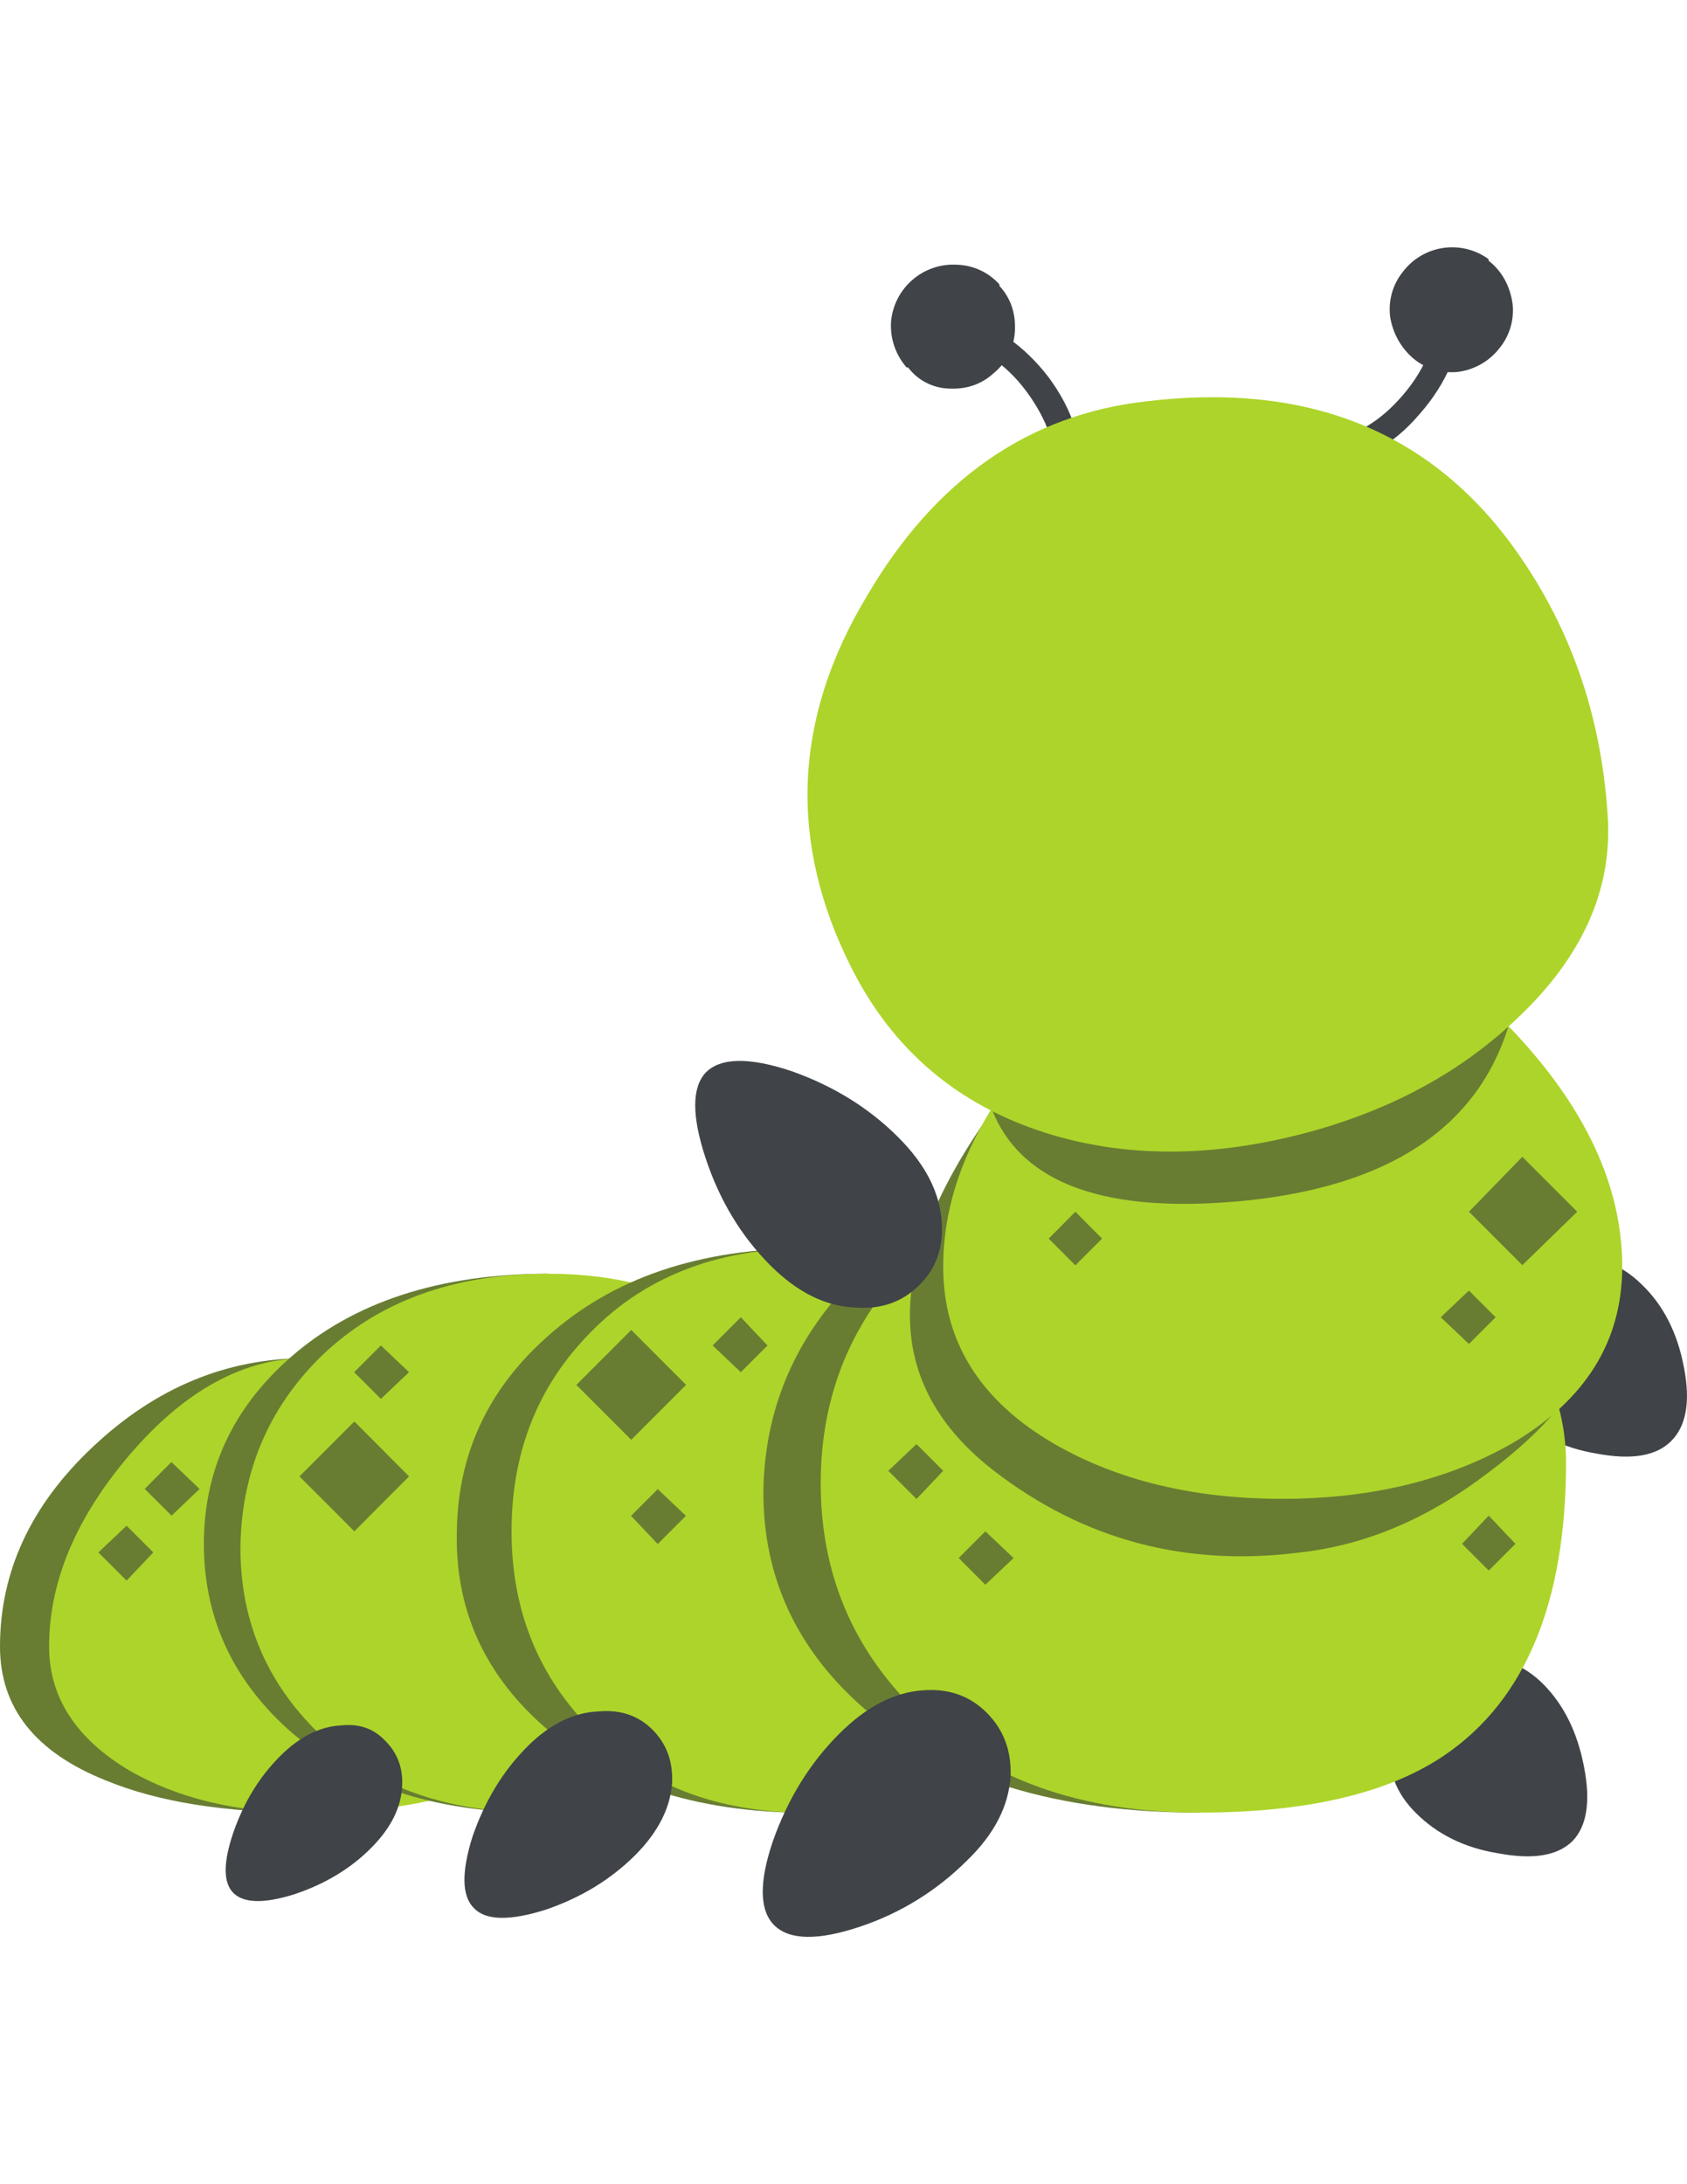 <?xml version="1.0" encoding="iso-8859-1"?>
<!-- Generator: Adobe Illustrator 17.0.0, SVG Export Plug-In . SVG Version: 6.00 Build 0)  -->
<!DOCTYPE svg PUBLIC "-//W3C//DTD SVG 1.0//EN" "http://www.w3.org/TR/2001/REC-SVG-20010904/DTD/svg10.dtd">
<svg version="1.0" id="Layer_1" xmlns="http://www.w3.org/2000/svg" xmlns:xlink="http://www.w3.org/1999/xlink" x="0px" y="0px"
	 width="612px" height="792px" viewBox="0 0 612 792" enable-background="new 0 0 612 792" xml:space="preserve">
<title>emojibodies3_43</title>
<g id="emojibody3Symbol_43_0_Layer0_0_MEMBER_0_FILL">
	<path fill="#404347" d="M513.522,657.265c7.789,7.857,17.813,12.801,30.072,14.765c12.598,2.37,21.606,0.88,27.024-4.606
		c5.08-5.418,6.434-14.291,4.064-26.55c-2.371-12.598-7.315-22.622-14.765-30.139c-7.112-7.112-15.239-10.227-24.45-9.211
		c-7.789,1.016-14.765,4.606-20.928,10.701c-5.621,5.486-9.211,12.665-10.227,20.386
		C503.295,641.958,506.41,650.153,513.522,657.265 M549.215,512.325c7.789,7.857,17.88,12.733,30.072,14.765
		c12.598,2.37,21.606,0.88,27.024-4.606c5.418-5.418,6.976-14.291,4.606-26.55c-2.37-12.598-7.45-22.622-15.307-30.139
		c-7.179-7.112-15.171-10.159-23.976-9.143c-7.789,0.677-14.765,4.064-20.928,10.227c-6.163,6.163-9.685,13.072-10.701,20.928
		C538.988,497.086,542.104,505.213,549.215,512.325L549.215,512.325z"/>
</g>
<g id="emojibody3Symbol_43_0_Layer0_0_MEMBER_1_FILL">
	<path fill="#687D32" d="M111.143,492.48c-28.92,0-54.725,10.701-77.482,32.171C11.243,545.715,0,569.827,0,597.054
		c0,22.147,12.733,38.267,38.267,48.494c19.032,7.857,43.347,11.717,72.944,11.717L111.143,492.48z"/>
</g>
<g id="emojibody3Symbol_43_0_Layer0_0_MEMBER_2_FILL">
	<path fill="#ADD42A" d="M222.829,557.771c0-21.064-12.733-37.793-38.267-49.984c-21.402-10.227-45.92-15.307-73.418-15.307
		c-22.757,0-44.227,11.717-64.275,35.219c-19.371,22.757-29.056,45.92-29.056,69.355c0,18.355,9.685,33.323,29.056,44.904
		c17.745,10.227,39.147,15.307,64.275,15.307c31.968,0,56.418-5.08,73.418-15.307C210.096,626.313,222.829,598.273,222.829,557.771z
		"/>
</g>
<g id="emojibody3Symbol_43_0_Layer0_0_MEMBER_3_FILL">
	<path fill="#687D32" d="M198.853,461.867c-39.418,0-70.709,10.227-93.805,30.614c-20.725,18.355-31.088,40.841-31.088,67.323
		c0,26.211,10.024,48.494,30.072,66.849c22.757,20.386,53.235,30.614,91.299,30.614L198.853,461.867z"/>
</g>
<g id="emojibody3Symbol_43_0_Layer0_0_MEMBER_4_FILL">
	<path fill="#ADD42A" d="M296.789,539.416c0-25.195-10.701-44.904-32.104-59.195c-18.355-12.259-40.299-18.355-65.765-18.355
		c-34.677,0-62.378,10.227-83.104,30.614c-18.355,18.355-27.904,40.841-28.582,67.323c-0.339,26.211,8.534,48.494,26.55,66.849
		c19.641,20.386,46.869,30.614,81.546,30.614c29.936,0,52.558-6.096,67.797-18.355C285.546,620.556,296.789,587.369,296.789,539.416
		z"/>
</g>
<g id="emojibody3Symbol_43_0_Layer0_0_MEMBER_5_FILL">
	<path fill="#687D32" d="M293.199,452.655c-39.418,0-71.048,10.701-94.821,32.171c-21.402,19.032-32.307,42.534-32.645,70.438
		c-0.677,27.566,9.482,50.865,30.614,69.896c23.502,21.402,55.741,32.171,96.853,32.171V452.655z"/>
</g>
<g id="emojibody3Symbol_43_0_Layer0_0_MEMBER_6_FILL">
	<path fill="#ADD42A" d="M371.765,472.026c-22.757-12.936-48.968-19.371-78.566-19.371c-33.661,0-60.55,10.701-80.598,32.171
		c-18.016,19.032-27.024,42.534-27.024,70.438c0,27.566,9.008,50.865,27.024,69.896c19.709,21.402,46.598,32.171,80.598,32.171
		c34.677,0,60.821-6.434,78.566-19.37c26.482-19.032,39.757-53.777,39.757-104.1C411.522,507.584,398.247,486.994,371.765,472.026z"
		/>
</g>
<g id="emojibody3Symbol_43_0_Layer0_0_MEMBER_7_FILL">
	<path fill="#687D32" d="M314.669,458.819c-24.45,22.418-37.048,49.51-37.725,81.139c-0.339,31.968,12.259,58.857,37.725,80.598
		c28.92,24.518,69.016,36.709,120.355,36.709l-14.833-235.223C376.709,422.042,341.49,434.301,314.669,458.819z"/>
</g>
<g id="emojibody3Symbol_43_0_Layer0_0_MEMBER_8_FILL">
	<path fill="#ADD42A" d="M568.112,530.205c0-27.566-14.629-53.235-43.888-77.076c-28.243-23.163-57.976-34.677-89.267-34.677
		c-43.143,0-77.482,12.394-103.016,37.251c-22.757,22.418-34.203,49.849-34.203,82.155s11.378,59.737,34.203,82.155
		c25.466,24.857,59.805,37.251,103.016,37.251c39.08,0,68.813-6.976,89.267-20.928C553.482,616.289,568.112,580.867,568.112,530.205
		z"/>
</g>
<g id="emojibody3Symbol_43_0_Layer0_0_MEMBER_9_FILL">
	<path fill="#687D32" d="M472.207,562.851c23.502-2.709,45.92-12.259,67.323-28.582c10.904-8.128,19.371-15.984,25.534-23.502
		L360.048,402.671c-40.096,55.809-39.96,99.359,0.542,130.649C393.167,558.448,430.418,568.337,472.207,562.851z"/>
</g>
<g id="emojibody3Symbol_43_0_Layer0_0_MEMBER_10_FILL">
	<path fill="#ADD42A" d="M588.498,459.293c0-29.259-13.41-57.976-40.299-86.219c-27.227-27.904-54.928-41.857-83.104-41.857
		s-55.741,13.952-82.629,41.857c-26.888,28.243-40.299,56.96-40.299,86.219c0,27.227,13.41,48.629,40.299,64.275
		c23.096,13.275,50.661,19.912,82.629,19.912s59.669-6.637,83.104-19.912C575.02,507.922,588.498,486.52,588.498,459.293z"/>
</g>
<g id="emojibody3Symbol_43_0_Layer0_0_MEMBER_11_FILL">
	<path fill="#404347" d="M123.944,625.635c-7.789,0.339-15.307,4.064-22.418,11.243c-7.45,7.45-13.072,16.661-16.865,27.566
		c-3.725,10.904-3.725,18.219,0,21.944s11.04,3.928,21.944,0.542c11.243-3.725,20.59-9.347,28.04-16.865
		c7.112-7.112,10.904-14.629,11.243-22.486c0.339-6.434-1.693-11.92-6.096-16.323C135.661,626.855,130.446,624.958,123.944,625.635
		 M197.904,692.484c12.936-4.402,23.773-11.04,32.645-19.912c8.127-8.195,12.598-16.865,13.275-26.008
		c0.339-7.857-2.032-14.291-7.112-19.37c-5.08-5.08-11.582-7.315-19.371-6.637c-9.211,0.339-17.88,4.606-26.008,12.733
		c-8.873,8.872-15.442,19.709-19.912,32.645c-4.064,12.936-3.928,21.606,0.542,26.008
		C176.299,696.412,184.968,696.548,197.904,692.484 M312.096,698.58c14.629-4.877,27.837-13.072,38.741-23.976
		c9.888-9.55,15.104-19.709,15.781-30.614c0.339-9.211-2.574-16.865-8.669-22.96c-6.096-6.096-13.749-8.805-22.96-8.128
		c-10.566,0.677-20.725,5.96-30.614,15.849c-10.566,10.566-18.558,23.502-23.976,38.809c-5.08,14.968-4.944,25.195,0.542,30.614
		C286.426,703.524,296.789,703.727,312.096,698.58 M325.845,412.357c-10.566-10.566-23.434-18.558-38.741-23.976
		c-15.307-5.08-25.669-4.944-31.088,0.542c-5.08,5.418-5.08,15.849,0,31.155c5.08,15.307,12.936,28.243,23.434,38.741
		c9.888,9.888,20.251,14.968,31.088,15.307c9.211,0.677,16.797-2.032,22.96-8.127c6.163-6.096,8.805-13.749,8.128-22.96
		C340.948,432.404,335.733,422.245,325.845,412.357z"/>
</g>
<g id="emojibody3Symbol_43_0_Layer0_0_MEMBER_12_MEMBER_0_FILL">
	<path fill="#687D32" d="M367.701,564.95l-10.227-9.685l-9.685,9.685l9.685,9.685L367.701,564.95 M380.434,449.133l9.685,9.685
		l9.685-9.685l-9.685-9.753L380.434,449.133 M342.167,533.321l-9.685-9.685l-10.227,9.685l10.227,10.227L342.167,533.321
		 M248.837,549.643l-10.227-9.685l-9.685,9.685l9.685,10.227L248.837,549.643 M228.992,482.253l-19.912,19.912l19.912,19.912
		l19.912-19.912L228.992,482.253 M278.434,487.875l-9.685-10.227l-10.227,10.227l10.227,9.685L278.434,487.875 M148.394,535.353
		L128.55,515.44l-19.912,19.912l19.912,19.912L148.394,535.353 M148.394,497.56l-10.227-9.685l-9.685,9.685l9.685,9.685
		L148.394,497.56 M55.606,562.918l-9.685-9.685l-10.227,9.685l10.227,10.227L55.606,562.918 M72.402,539.89l-10.227-9.753
		l-9.685,9.753l9.753,9.685L72.402,539.89 M542.578,477.647l-9.685-9.685l-10.227,9.685l10.227,9.685L542.578,477.647
		 M549.757,559.803l-9.685-10.227l-9.685,10.227l9.685,9.685L549.757,559.803 M572.175,439.38l-19.912-19.912l-19.37,19.912
		l19.37,19.37L572.175,439.38z"/>
</g>
<g id="emojibody3Symbol_43_0_Layer0_0_MEMBER_13_FILL">
	<path fill="#404347" d="M392.151,174.086c1.016-12.936-2.912-25.331-11.717-37.251c-8.872-11.582-19.912-19.235-33.12-22.96
		l-2.574,9.143c11.92,3.048,21.606,10.024,29.056,20.928c6.773,9.888,9.888,19.709,9.143,29.598L392.151,174.086z"/>
</g>
<g id="emojibody3Symbol_43_0_Layer0_0_MEMBER_14_FILL">
	<path fill="#404347" d="M362.554,103.647v-0.542c-3.928-4.335-9.414-6.908-15.307-7.112c-12.191-0.745-22.757,8.263-23.976,20.386
		c-0.474,6.163,1.558,12.191,5.622,16.865h0.542c3.522,4.673,8.94,7.45,14.765,7.653c6.434,0.339,11.92-1.558,16.323-5.622
		c4.606-3.793,7.382-9.347,7.653-15.307C368.514,113.536,366.618,108.05,362.554,103.647z"/>
</g>
<g id="emojibody3Symbol_43_0_Layer0_0_MEMBER_15_MEMBER_0_FILL">
	<path fill="#404347" d="M481.418,168.938c12.936-1.355,24.112-7.653,33.661-18.896c9.821-11.175,15.104-23.773,15.781-37.725
		l-8.669-0.542c-1.016,12.598-5.96,23.637-14.765,33.187c-8.128,8.872-17.135,13.749-27.024,14.833L481.418,168.938z"/>
</g>
<g id="emojibody3Symbol_43_0_Layer0_0_MEMBER_15_MEMBER_1_FILL">
	<path fill="#404347" d="M504.311,114.89c0.948,5.96,3.996,11.446,8.669,15.307c4.606,3.725,10.498,5.351,16.323,4.606
		c5.892-0.88,11.175-3.996,14.765-8.669c3.725-4.606,5.351-10.498,4.606-16.323c-1.016-6.434-3.928-11.582-8.669-15.307v-0.542
		c-9.888-7.179-23.705-5.147-31.088,4.606C505.259,103.106,503.566,108.998,504.311,114.89z"/>
</g>
<g id="emojibody3Symbol_43_0_Layer0_0_MEMBER_16_MEMBER_0_FILL">
	<path fill="#687D32" d="M452.295,435.317c51.677-5.418,83.307-26.347,94.821-62.785L359.98,402.671
		C370.884,429.56,401.633,440.396,452.295,435.317z"/>
</g>
<g id="emojibody3Symbol_43_0_Layer0_0_MEMBER_17_MEMBER_0_FILL">
	<path fill="#ADD42A" d="M583.351,298.03c-2.032-38.47-13.952-72.267-35.693-101.526c-30.614-40.841-74.434-57.841-131.598-51
		c-42.805,4.741-76.669,28.243-101.458,70.438c-26.888,44.566-28.717,89.606-5.621,135.187
		c14.968,29.598,38.402,49.51,70.371,59.669c28.243,8.872,58.992,9.008,92.315,0.542c31.968-8.195,58.45-22.418,79.582-42.872
		C573.665,347.066,584.367,323.564,583.351,298.03z"/>
</g>
</svg>
